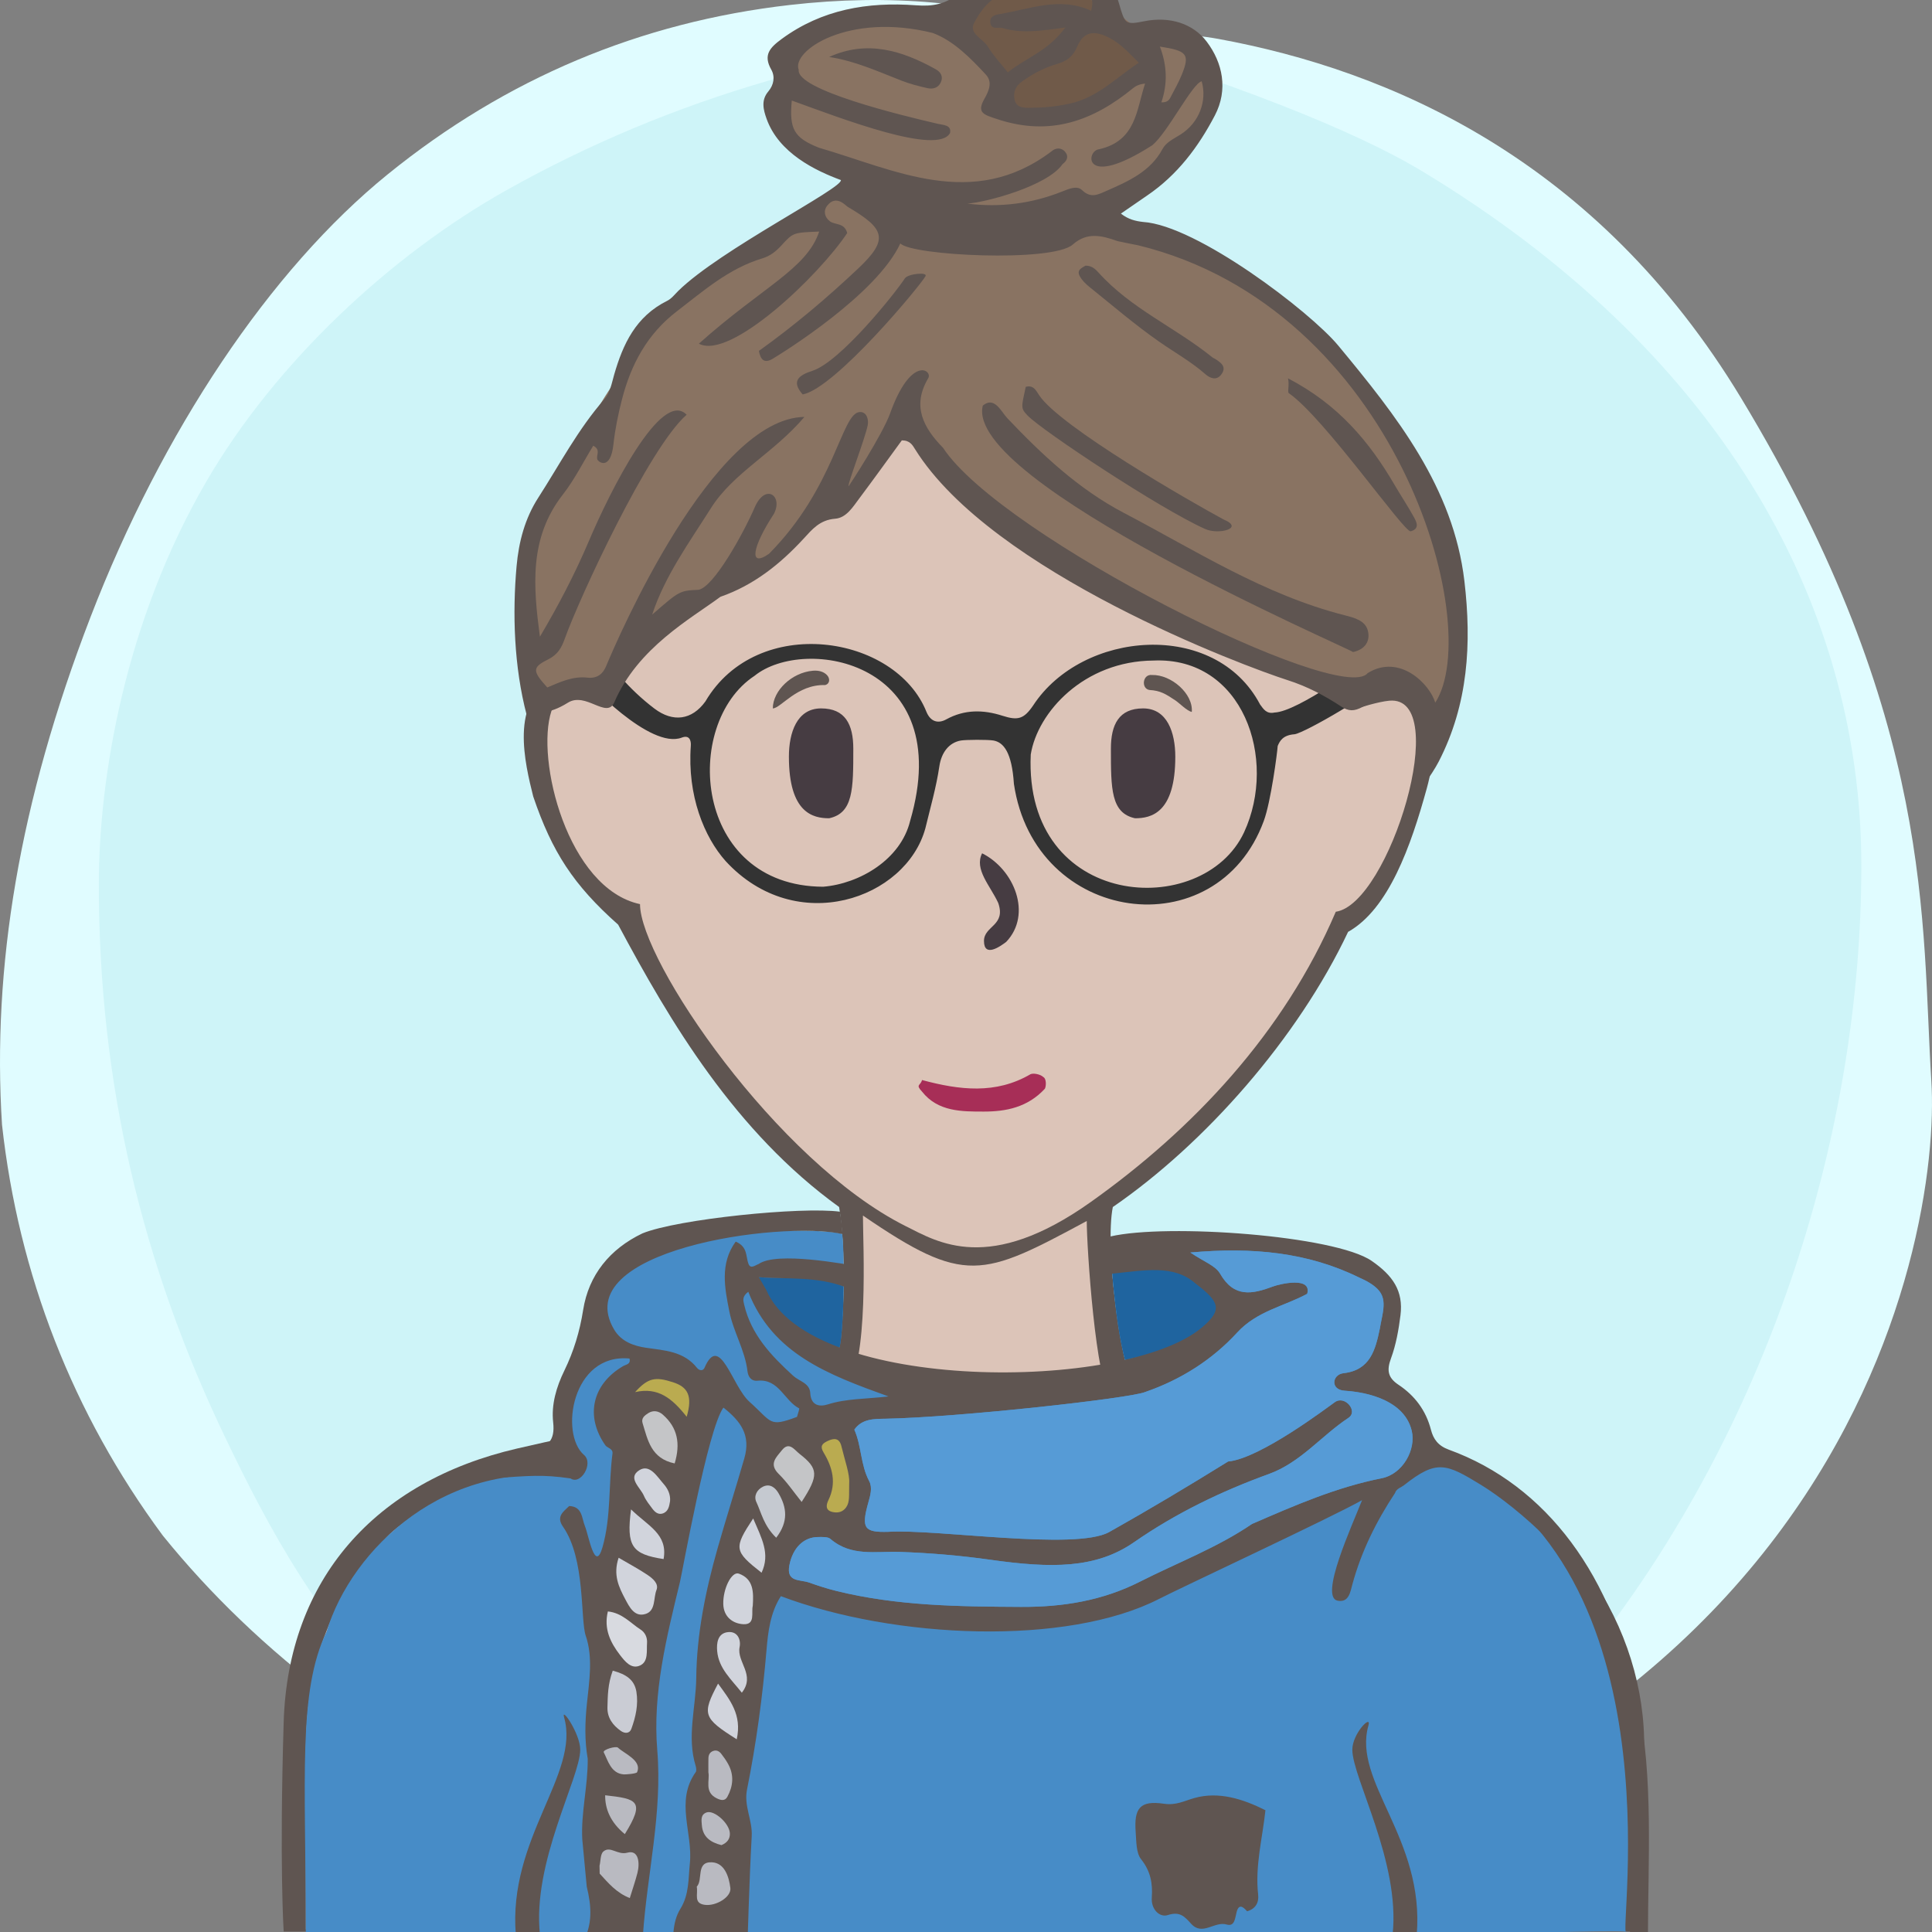 <?xml version="1.0" encoding="UTF-8"?><svg width="240" height="240" viewBox="0 0 240 240" version="1.1" xmlns="http://www.w3.org/2000/svg" xmlns:xlink="http://www.w3.org/1999/xlink"><rect x="0" y="0" width="240" height="240" fill="#808080" stroke="none"/><defs><path id="bg-layer-1" d="M239.919,134.308 C241.162,153.816 229.215,227.784 119.966,239.778 C107.376,240.801 91.116,238.421 73.512,229.716 L70.166,227.784 C48.166,217.709 32.063,205.380 20.226,190.756 C9.026,175.619 2.295,158.277 0.250,139.719 C-0.993,120.210 2.363,99.697 11.237,76.672 C20.110,53.648 33.526,33.512 48.192,21.632 C62.859,9.752 79.517,2.745 98.132,0.616 C110.542,-0.803 121.903,0.229 132.215,3.714 C141.256,3.779 147.637,4.153 151.360,4.836 C172.633,8.738 198.376,19.798 216.309,49.488 C240.530,89.588 238.676,114.799 239.919,134.308 Z"></path><path id="bg-layer-2" d="M131.682,3.697 C153.137,10.258 168.153,16.128 176.728,21.308 C212.772,43.078 231.222,74.142 231.222,107.547 C231.222,140.935 219.745,176.053 199.239,203.013 C194.350,209.441 186.113,217.023 174.529,225.761 C152.192,235.106 134.015,239.778 120,239.778 C105.985,239.778 88.750,235.544 68.294,227.074 C60.428,221.353 55.199,217.218 52.607,214.671 C39.783,202.071 33.301,189.660 27.998,178.611 C17.633,157.012 12.278,134.629 12.278,109.879 C12.278,96.555 15.529,77.178 25.631,59.817 C34.294,44.927 48.652,31.630 62.877,23.647 C83.417,12.120 106.352,5.470 131.682,3.697 Z"></path></defs><title>Beste Freundin gesucht</title><desc>Profilbild</desc><g id="beste-freundin-gesucht" stroke="none" stroke-width="1" fill="none" fill-rule="evenodd"><g fill="none" fill-rule="evenodd"><use fill="#E0FCFF" xlink:href="#bg-layer-1"></use><use fill="#CEF4F8" xlink:href="#bg-layer-2"></use></g><path d="M204.239,215.941 C203.891,200.941 193.503,185.068 175.905,181.120 C158.308,177.171 142.239,174.941 140.711,171.961 C139.183,168.980 137.239,154.941 138.239,149.941 C149.731,142.039 161.239,128.941 167.466,115.759 C172.494,112.941 175.264,105.123 177.239,97.941 C179.215,90.759 178.060,83.439 172.494,83.439 L170.239,83.439 C170.239,83.439 169.035,73.328 167.239,67.941 C157.239,42.941 134.606,34.061 111.622,37.832 C98.694,40.346 77.146,52.555 73.017,75.720 C72.657,78.413 72.298,84.337 72.298,84.337 C72.298,84.337 69.964,83.800 68.887,84.337 C63.239,86.941 65.239,94.941 66.239,98.941 C68.574,105.820 71.239,109.941 76.787,114.862 C83.239,126.941 91.311,140.604 104.239,149.941 C105.239,155.941 105.049,169.903 102.644,171.422 C100.239,172.941 81.859,175.863 64.239,179.941 C46.620,184.019 35.778,196.163 35.239,213.941 C34.701,231.719 35.239,239.941 35.239,239.941 L201.239,239.941 L204.239,239.941 C204.239,239.941 204.588,230.941 204.239,215.941 Z" fill="#5F5551"></path><path d="M178,184.678 C147,176.356 143,178.678 138.056,173.804 C136.106,171.881 135,154.910 135,151.678 C122,158.678 119.866,159.678 107.197,151 C107.197,154.412 108,169.678 105,172.678 C102,175.678 57,181.322 48,191 C40.647,198.907 38,207.406 38,217.678 C38,220.336 38,239.678 38,239.678 L169.291,239.792 L201,239.819 C201,239.819 209,193 178,184.678 Z" fill="#dcc4b8"></path><path d="M79.505,112.314 C70.505,110.386 66.505,94.314 68.505,88.314 C69.505,85.607 75.616,87.582 75.616,87.582 C75.616,87.582 75.725,70.427 83.505,60.314 C93.505,47.314 108.108,40 122.841,40 C134.505,40 141.654,43.413 150.505,49.314 C168.505,61.314 168.809,87.942 168.809,87.942 C168.809,87.942 171.148,87.176 172.580,87.044 C180.505,86.314 172.580,112.314 165.936,113.261 C159.505,128.314 148.169,140.314 135.505,149.314 C122.841,158.314 116.505,154.314 112.505,152.314 C96.505,144.314 79.505,119.314 79.505,112.314 Z" fill="#dcc4b8"></path><path d="M67.087,240.446 C66.087,231.446 72.087,220.943 72.087,217.446 C72.087,215.446 69.667,211.976 70.087,213.446 C72.087,220.446 63.087,228.446 64.087,240.446 L67.087,240.446 Z" fill="#5F5551"></path><path d="M171.078,240.446 C170.078,231.446 176.078,220.943 176.078,217.446 C176.078,215.446 173.658,212.976 174.078,214.446 C176.078,221.446 167.078,228.446 168.078,240.446 L171.078,240.446 Z" fill="#5F5551" transform="translate(172.039, 227.223) scale(-1, 1) translate(-172.039, -227.223) "></path><path d="M141,101.648 C138,101 138,98 138,93 C138,90 139,88 142,88 C145,88 146,91 146,94 C146,101 143,101.648 141,101.648 Z" fill="#463C42"></path><path d="M101,101.648 C98,101 98,98 98,93 C98,90 99,88 102,88 C105,88 106,91 106,94 C106,101 103,101.648 101,101.648 Z" fill="#463C42" transform="translate(102.000, 94.824) scale(-1, 1) translate(-102.000, -94.824) "></path><path d="M128.004,133.448 C128.363,133.267 129.261,133.448 129.620,133.807 C129.980,133.985 129.980,134.883 129.800,135.244 C127.645,137.576 124.944,138.084 122.222,138.084 C119.500,138.084 116.512,138.115 114.537,135.603 C113.687,134.698 114.358,134.883 114.537,134.165 C119.206,135.422 123.695,135.960 128.004,133.448 Z" fill="#A72E57"></path><path d="M125,117 C124.252,117.573 122.234,119 122.234,116.888 C122.234,115 125,115 124,112.162 C123,110 121,108 122,106 C126,108 128.252,113.573 125,117 Z" fill="#463C42"></path><path d="M100.973,83.320 C101.710,83.254 102.321,83.442 102.719,83.848 C103.146,84.288 103.098,84.947 102.499,85.101 C99,85.000 96.984,88.001 96,88.000 C96.014,85.769 98.380,83.547 100.973,83.320 Z" fill="#5F5551"></path><path d="M142.774,85.917 C141.701,85.858 141.721,84.008 142.907,84.035 C145.299,83.758 148.242,85.917 148.242,88.175 C147.625,88.098 146.613,87.211 146.076,86.920 C144.803,86.229 144.124,85.876 142.774,85.917 Z" fill="#5F5551" transform="translate(145.117, 86.093) rotate(5.000) translate(-145.117, -86.093) "></path><g><path d="M177.804,180.496 C177.758,177.613 173.547,172.037 170.221,171.311 C166.895,170.583 176.269,167.172 172.270,159.741 C168.991,153.647 140.691,154.011 138.170,158.211 C138.622,163.536 139.117,166.416 139.766,169.027 C139.878,170.339 134.902,172.615 124.858,172.435 C94.111,171.516 92.791,158.025 92.791,158.025 C95.908,162.814 99.727,165.990 104.247,167.552 C104.580,166.352 104.759,162.890 104.799,159.646 C104.835,156.804 104.762,154.130 104.619,153.301 C104.247,152.630 74.098,151.123 73.688,163.485 C71.932,172.331 69.596,176.173 71.494,183.595 C55.452,180.974 43.659,192.455 40.570,202.684 C36.975,210.169 37.988,220.850 37.988,240 C42.202,245.880 203.198,239.054 202.033,240 C200.867,240.946 209.288,192.860 177.804,180.496 Z" fill="#478cc7"></path><path d="M156.291,235.351 C156.404,236.358 155.968,237.125 154.921,237.426 C154.445,236.889 153.905,236.434 153.62,237.513 C153.419,238.272 153.389,239.367 152.387,239.072 C150.874,238.627 149.381,240.523 147.979,238.990 C147.187,238.124 146.603,237.392 145.063,237.899 C144.087,238.221 142.973,237.226 143.08,235.717 C143.202,234.001 142.943,232.457 141.761,230.977 C141.121,230.176 141.168,228.753 141.08,227.597 C140.852,224.602 141.629,223.634 144.58,224.066 C146.112,224.290 147.078,223.723 148.364,223.359 C151.395,222.506 154.399,223.471 157.197,224.872 C156.829,228.359 155.892,231.793 156.291,235.351 Z" fill="#5F5551"></path><path d="M150.278,164.892 C148.511,167.275 140.011,168.858 139.748,168.931 C139.515,168.071 139.123,166.246 138.790,163.943 C138.453,161.438 138.203,158.822 138.172,158.217 C137.895,155.830 155.529,157.811 150.278,164.892 Z" fill="#1f649f"></path><path d="M104.794,159.802 C104.756,164.163 104.452,166.800 104.290,167.385 C101.600,166.953 94.611,163.351 94.268,158.660 C97.852,158.923 101.313,158.341 104.794,159.802 Z" fill="#1f649f"></path><path d="M155.527,189.312 C151.186,192.272 146.271,194.113 141.623,196.474 C136.957,198.843 132.015,199.642 126.818,199.613 C119.098,199.573 111.407,199.496 103.845,197.619 C102.695,197.333 101.600,196.974 100.494,196.584 C99.371,196.191 97.649,196.571 98.061,194.440 C98.475,192.294 99.822,190.936 101.641,190.935 C102.156,190.935 102.830,190.887 103.163,191.174 C105.742,193.399 108.814,192.683 111.772,192.785 C115.553,192.917 119.291,193.232 123.079,193.767 C130.585,194.827 136.119,194.879 140.875,191.581 C146.104,187.954 151.713,185.250 157.633,183.102 C161.579,181.669 164.145,178.353 167.505,176.133 C168.758,175.305 167.067,173.308 165.837,174.169 C164.980,174.769 156.538,181.197 152.562,181.552 C147.696,184.569 142.770,187.518 137.794,190.311 C133.631,192.649 116.341,189.907 110.327,190.288 C107.374,190.369 106.957,189.881 107.865,186.655 C108.119,185.754 108.406,184.799 107.967,183.975 C106.898,181.964 107.032,179.633 106.130,177.595 C107.091,176.214 108.631,176.266 110.002,176.240 C118.992,176.075 140.576,173.696 142.306,172.905 C146.705,171.379 150.593,168.912 153.691,165.531 C156.144,162.857 159.530,162.268 162.385,160.722 C163.002,158.529 158.962,159.500 158.127,159.814 C155.549,160.780 153.293,161.232 151.567,158.221 C150.991,157.216 149.521,156.724 147.869,155.591 C155.552,154.905 162.412,155.548 168.837,158.698 C172.225,160.361 172.227,161.048 171.415,165.006 C170.860,167.710 170.203,170.208 166.896,170.583 C165.479,170.744 165.222,172.642 167.023,172.757 C171.570,173.053 174.664,174.857 175.374,177.751 C175.941,180.067 174.270,183.113 171.632,183.635 C165.973,184.754 160.761,187.041 155.527,189.312 Z M92.437,162.047 C92.319,161.538 92.177,161.044 92.955,160.470 C95.976,168.195 102.899,170.774 110.376,173.471 C107.544,173.797 105.132,173.728 102.826,174.462 C101.826,174.780 100.738,174.626 100.655,173.060 C100.589,171.805 99.297,171.601 98.550,170.919 C95.831,168.440 93.309,165.809 92.437,162.047 Z M179.971,180.081 C178.643,179.598 178.055,178.760 177.758,177.613 C177.135,175.200 175.742,173.362 173.719,172.016 C172.390,171.131 172.250,170.214 172.797,168.732 C173.423,167.035 173.744,165.195 173.972,163.387 C174.353,160.359 173.016,158.447 170.397,156.635 C165.837,153.478 144.974,151.958 137.930,153.600 C136.816,153.859 137.177,158.321 138.157,158.221 C142.138,157.817 145.824,157.042 148.515,159.447 C151.496,161.708 151.916,162.700 149.323,164.893 C139.808,172.938 100.655,173.060 95.190,160.240 C94.882,159.714 94.576,159.186 94.269,158.660 C97.853,158.923 101.454,158.536 104.981,159.881 C107.251,160.745 107.456,157.570 106.758,157.333 C104.968,157.044 96.516,155.427 94.243,157.019 C93.810,157.175 93.244,157.690 92.979,157.004 C92.624,156.087 92.915,154.885 91.391,154.238 C89.398,156.976 90.031,160.030 90.605,162.927 C91.104,165.445 92.546,167.721 92.855,170.335 C92.934,170.999 93.296,171.597 94.111,171.517 C96.763,171.252 97.421,173.996 99.268,174.951 C99.343,174.989 99.101,175.643 99.007,176.010 C95.493,177.315 95.976,176.708 93.097,174.130 C90.930,172.190 89.420,165.494 87.514,169.916 C87.339,170.321 86.872,170.287 86.583,169.921 C84.949,167.857 82.575,167.762 80.248,167.422 C78.694,167.195 77.174,166.644 76.300,165.180 C70.431,155.344 96.807,151.573 104.666,153.299 C104.477,150.970 104.338,150.683 104.338,150.521 C99.573,149.876 84.167,151.429 79.805,153.215 C75.761,155.144 73.126,158.389 72.442,162.722 C72.017,165.412 71.269,167.871 70.106,170.260 C69.109,172.304 68.470,174.476 68.718,176.703 C68.966,178.923 68.085,179.810 66.048,180.077 C63.924,180.435 61.972,180.952 60.134,181.573 C60.576,182.345 60.891,182.853 61.299,183.635 C65.749,183.326 67.351,183.144 70.877,183.655 C72.135,184.530 73.775,181.792 72.546,180.737 C69.506,178.124 71.045,168.073 78.201,168.762 C78.378,169.483 77.783,169.481 77.368,169.726 C73.563,171.976 72.663,175.939 75.210,179.554 C75.430,179.865 76.166,179.950 76.086,180.560 C75.580,184.440 75.929,188.424 74.839,192.220 C73.912,195.452 73.130,190.732 72.671,189.607 C72.245,188.564 72.366,187.150 70.707,187.084 C69.978,187.792 69.054,188.386 69.938,189.651 C72.750,193.673 72.074,201.185 72.761,203.190 C73.688,205.893 73.196,208.851 72.906,211.655 C72.668,213.966 72.610,216.209 73.010,218.482 C73.038,221.883 72.153,225.197 72.333,228.490 L72.887,234.358 C73.465,236.732 73.672,239.046 72.354,241.375 C72.413,242.686 73.233,243.048 74.384,243.013 C75.598,242.976 78.197,243.560 78.197,243.560 C78.197,243.560 79.784,241.578 79.862,240.438 C80.391,232.758 82.297,225.209 81.648,217.410 C81.056,210.293 82.802,203.394 84.462,196.540 C84.773,195.254 87.936,177.480 89.867,174.857 C92.004,176.548 93.299,178.264 92.463,181.161 C91.382,184.910 90.194,188.632 89.133,192.369 C87.653,197.581 86.548,202.975 86.490,208.458 C86.451,212.094 85.296,215.726 86.418,219.369 C86.491,219.611 86.544,219.970 86.421,220.142 C83.852,223.761 86.085,227.690 85.698,231.451 C85.497,233.404 85.625,235.340 84.516,237.129 C83.441,238.863 83.651,240.952 83.545,242.865 C83.367,246.062 91.704,246.424 92.702,246.036 C92.915,240.052 93.055,234.065 93.381,228.085 C93.489,226.103 92.386,224.355 92.797,222.309 C93.947,216.576 94.728,210.790 95.221,204.948 C95.406,202.754 95.682,200.333 97.004,198.282 C111.115,203.603 132.532,204.512 144.018,198.605 C146.696,197.226 165.502,188.453 169.200,186.356 C167.937,189.576 163.852,198.421 166.174,198.845 C167.566,199.101 167.736,197.772 168.005,196.788 C169.117,192.714 170.965,188.987 173.289,185.480 C173.467,184.912 174.031,184.798 174.430,184.483 C178.486,181.282 179.637,181.800 184.017,184.483 C188.397,187.167 196.768,194.345 200.084,201.858 C205.997,215.255 202.064,239.024 202.480,241.375 C202.480,241.375 204.715,242.219 204.715,240.438 C204.715,231.451 205.415,220.666 203.480,211.655 C200.533,195.795 192.096,184.483 179.971,180.081 Z" fill="#5F5551"></path><path d="M76.848,193.510 C78.263,194.340 79.394,194.938 80.448,195.650 C81.076,196.073 81.862,196.726 81.554,197.506 C81.153,198.522 81.471,200.071 80.222,200.482 C78.836,200.935 78.201,199.656 77.663,198.641 C76.881,197.161 76.131,195.643 76.848,193.510" fill="#D1D4DC"></path><path d="M76.118,207.536 C77.785,207.979 78.816,208.673 79.057,210.158 C79.316,211.754 78.967,213.291 78.427,214.771 C78.212,215.358 77.620,215.368 77.134,215.028 C76.121,214.319 75.423,213.382 75.459,212.093 C75.499,210.673 75.492,209.233 76.118,207.536" fill="#CACCD4"></path><path d="M75.511,200.178 C77.296,200.365 78.319,201.624 79.577,202.431 C80.144,202.796 80.424,203.423 80.377,204.101 C80.307,205.096 80.556,206.393 79.536,206.883 C78.423,207.419 77.612,206.359 77.007,205.575 C75.82,204.035 74.988,202.334 75.511,200.178" fill="#D8DAE0"></path><path d="M99.583,186.574 C98.612,185.37 97.781,184.125 96.734,183.098 C95.457,181.845 96.457,181.007 97.120,180.164 C98.023,179.015 98.675,180.1 99.312,180.596 C101.677,182.438 101.727,183.274 99.583,186.574" fill="#C4C5C7"></path><path d="M74.495,232.748 C74.489,232.426 74.483,232.102 74.476,231.779 C74.624,231.168 74.573,230.319 74.961,229.993 C75.828,229.266 76.713,230.484 77.933,230.146 C79.337,229.757 79.497,231.415 79.191,232.635 C78.944,233.621 78.604,234.584 78.236,235.784 C76.575,235.137 75.559,233.910 74.495,232.748" fill="#B9BAC1"></path><path d="M83.810,181.792 C80.861,181.180 80.472,178.878 79.824,176.791 C79.632,176.171 80.084,175.829 80.519,175.551 C81.151,175.146 81.816,175.273 82.333,175.727 C84.201,177.362 84.539,179.362 83.810,181.792" fill="#C4C5C7"></path><path d="M105.49,184.227 C105.447,185.756 105.593,186.553 105.114,187.242 C104.695,187.843 104.073,187.975 103.409,187.823 C102.469,187.607 102.644,186.899 102.921,186.325 C103.93,184.230 103.424,182.292 102.32,180.456 C101.848,179.671 102.087,179.356 102.786,179.018 C103.633,178.610 104.276,178.625 104.529,179.675 C104.951,181.426 105.572,183.145 105.49,184.227" fill="#BAAB50"></path><path d="M93.513,199.480 C93.303,200.292 93.878,201.835 92.357,201.765 C91.082,201.707 89.890,200.892 89.848,199.266 C89.799,197.343 90.895,195.160 91.787,195.483 C93.627,196.151 93.618,197.786 93.513,199.480" fill="#D1D4DC"></path><path d="M78.390,187.501 C80.462,189.546 82.994,190.555 82.434,193.674 C78.496,193.068 77.790,192.089 78.390,187.501" fill="#D1D4DC"></path><path d="M92.154,210.273 C90.843,208.619 89.277,207.251 89.089,205.106 C89.008,204.179 89.110,202.864 90.467,202.745 C91.658,202.639 92.055,203.731 91.878,204.599 C91.496,206.471 93.886,208.058 92.154,210.273" fill="#D1D4DC"></path><path d="M91.519,216.061 C87.328,213.417 87.178,212.956 89.200,209.144 C90.676,211.174 92.195,213.004 91.519,216.061" fill="#D1D4DC"></path><path d="M83.24,186.464 C83.134,187.101 83.033,187.777 82.319,188.011 C81.768,188.191 81.349,187.834 81.041,187.417 C80.66,186.903 80.238,186.394 79.991,185.815 C79.552,184.780 77.904,183.589 79.415,182.635 C80.705,181.820 81.633,183.430 82.449,184.356 C82.951,184.925 83.302,185.640 83.24,186.464" fill="#D1D4DC"></path><path d="M96.423,191.023 C94.863,189.506 94.589,187.936 93.954,186.579 C93.611,185.846 94.022,185.037 94.800,184.670 C95.665,184.265 96.306,184.804 96.704,185.480 C97.744,187.245 97.972,189.013 96.423,191.023" fill="#C5C9D0"></path><path d="M87.999,220.172 C87.999,219.435 87.987,218.918 88.003,218.402 C88.015,217.998 88.174,217.668 88.585,217.515 C89.011,217.357 89.346,217.544 89.591,217.856 C89.907,218.259 90.206,218.684 90.453,219.132 C91.204,220.499 91.078,221.877 90.357,223.202 C90.045,223.776 89.524,223.631 89.032,223.391 C87.451,222.619 88.200,221.135 87.999,220.172" fill="#B9BAC1"></path><path d="M93.562,188.628 C94.627,191.121 95.708,193.008 94.604,195.371 C91.183,192.679 91.117,192.335 93.562,188.628" fill="#D1D4DC"></path><path d="M85.303,175.997 C83.511,173.731 81.764,172.275 78.892,172.934 C80.535,171.126 81.424,171.012 83.59,171.704 C85.432,172.292 86.066,173.384 85.303,175.997" fill="#BAAB50"></path><path d="M77.617,227.841 C75.812,226.366 75.159,224.683 75.175,223.014 C79.151,223.459 80.179,223.710 77.617,227.841" fill="#B9BAC1"></path><path d="M89.623,229.207 C88.336,228.886 87.300,228.245 87.187,226.738 C87.143,226.154 86.991,225.406 87.792,225.142 C88.727,224.832 90.592,226.494 90.666,227.717 C90.709,228.415 90.337,228.917 89.623,229.207" fill="#B9BAC1"></path><path d="M76.759,217.096 C77.595,217.874 79.769,218.701 79.144,220.148 C79.059,220.345 77.7,220.435 77.501,220.422 C75.877,220.320 75.505,218.644 75.004,217.689 C74.828,217.352 76.513,216.867 76.759,217.096" fill="#B9BAC1"></path><path d="M86.555,234.367 C87.371,233.524 86.404,231.242 88.438,231.341 C89.997,231.416 90.552,233.101 90.728,234.532 C90.865,235.647 88.957,236.814 87.554,236.626 C86.118,236.433 86.732,235.317 86.555,234.367" fill="#B9BAC1"></path><path d="M151.567,158.222 C153.292,161.232 155.549,160.779 158.127,159.814 C158.962,159.501 163.002,158.529 162.385,160.723 C159.530,162.269 156.143,162.857 153.691,165.532 C150.593,168.913 146.705,171.379 142.306,172.905 C140.576,173.696 118.992,176.075 110.001,176.241 C108.630,176.266 107.091,176.214 106.129,177.595 C107.032,179.634 106.898,181.964 107.967,183.975 C108.406,184.800 108.119,185.754 107.865,186.656 C106.957,189.882 107.374,190.370 110.327,190.289 C116.341,189.908 133.630,192.649 137.793,190.312 C142.769,187.518 147.696,184.569 152.561,181.552 C156.537,181.198 164.980,174.770 165.836,174.170 C167.067,173.308 168.758,175.306 167.505,176.134 C164.145,178.354 161.578,181.670 157.633,183.103 C151.713,185.250 146.104,187.955 140.874,191.581 C136.119,194.879 130.585,194.827 123.078,193.767 C119.291,193.232 115.553,192.918 111.771,192.785 C108.813,192.683 105.742,193.399 103.162,191.175 C102.830,190.888 102.156,190.936 101.640,190.936 C99.822,190.937 98.475,192.295 98.061,194.440 C97.649,196.571 99.370,196.192 100.494,196.585 C101.600,196.974 102.695,197.334 103.845,197.620 C111.407,199.497 119.098,199.574 126.818,199.614 C132.015,199.642 136.956,198.843 141.622,196.474 C146.271,194.113 151.186,192.272 155.526,189.313 C160.761,187.041 165.973,184.754 171.632,183.635 C174.269,183.113 175.906,180.069 175.374,177.752 C174.380,173.425 168.528,172.856 167.022,172.758 C165.222,172.642 165.478,170.745 166.895,170.584 C170.203,170.208 170.859,167.711 171.414,165.007 C171.806,162.418 173.025,160.471 168.837,158.699 C162.412,155.548 155.552,154.905 147.869,155.592 C149.521,156.724 150.991,157.217 151.567,158.222 Z" fill="#569bd6"></path><path d="M67.078,240.353 C66.078,231.353 72.078,220.850 72.078,217.353 C72.078,215.353 69.658,211.883 70.078,213.353 C72.078,220.353 63.078,228.353 64.078,240.353 L67.078,240.353 Z" fill="#5F5551"></path><path d="M171.069,240.353 C170.069,231.353 176.069,220.850 176.069,217.353 C176.069,215.353 173.649,212.883 174.069,214.353 C176.069,221.353 167.069,228.353 168.069,240.353 L171.069,240.353 Z" fill="#5F5551" transform="translate(172.030, 227.130) scale(-1, 1) translate(-172.030, -227.130) "></path></g><g><path d="M154.542,103.394 C149.411,114.370 127.174,113.005 128.043,93.729 C128.881,88.487 134.641,82.109 143.302,82.055 C154.379,81.566 158.766,94.264 154.542,103.394 M113.058,101.982 C111.897,106.758 106.806,109.778 102.251,110.154 C86.124,110.073 84.698,89.905 93.728,83.955 C99.974,78.897 118.867,82.136 113.058,101.982 M170.524,81.779 C169.372,82.291 161.256,88.406 158.325,88.513 C157.333,88.728 156.946,88.078 156.529,87.509 C150.953,76.929 134.441,78.294 128.340,87.638 C127.195,89.315 126.460,89.534 124.531,88.914 C122.154,88.150 119.819,88.112 117.541,89.367 C116.532,89.922 115.603,89.652 115.099,88.460 C111.275,78.806 94.061,76.183 87.626,87.137 C85.948,89.461 83.597,89.765 81.293,88.022 C77.927,85.476 75.809,82.580 74.719,81.169 C73.987,80.224 73.332,79.928 72.278,80.217 C72.201,81.329 71.942,82.436 72.013,83.550 C72.922,84.831 80.803,93.131 84.697,91.626 C85.644,91.260 85.865,91.993 85.817,92.641 C85.365,98.833 87.481,103.991 90.148,106.976 C98.922,116.495 112.564,111.665 114.954,102.888 C115.569,100.333 116.308,97.793 116.688,95.203 C116.947,93.448 117.907,92.246 119.356,91.991 C119.966,91.884 122.703,91.863 123.428,91.991 C124.665,92.226 125.695,93.440 125.951,97.366 C128.512,114.858 151.142,117.887 156.992,101.981 C157.881,99.566 158.673,93.455 158.719,92.672 C158.966,92.073 159.346,91.312 160.827,91.210 C162.137,91.014 170.887,85.924 172.069,84.328 C172.109,84.252 172.419,84.017 172.600,83.287 C172.457,81.896 171.420,81.587 170.524,81.779" fill="#333333"></path></g><g transform="translate(63.000, -6.000)"><path d="M49.465,58.718 C57.760,72.829 101.085,90.902 106.018,92.155 C110.951,93.406 113.904,92.794 116.793,93.691 C125.366,76.469 108.650,41.131 72.079,34.314 C90.489,19.280 90.104,15.575 84.318,11.114 C76.932,12.184 72.257,1.396 67.198,2.027 C56.479,8.338 41.132,8.294 40.573,8.716 C19.268,24.829 49.643,27.596 44.436,27.900 C39.617,31.423 32.994,34.500 28.026,38.123 C14.794,46.149 -2.742,74.835 3.149,93.967 C7.348,95.146 40.892,70.496 49.465,58.718 Z" fill="#897362"></path><g><path d="M62.822,17.978 C62.879,17.092 54.330,7.951 57,6 C57.961,5.298 63.598,4.949 72.511,6 C75.392,6.340 73.266,9.608 75.215,10.560 C76.704,11.287 77.789,12.437 79,13.563 C75.215,18.383 62.524,22.528 62.822,17.978 Z" fill="#705a49"></path><path d="M106.897,89.614 C103.593,93.755 61.415,72.672 54.149,61.630 C51.717,59.146 50.246,56.444 52.308,52.984 C52.887,52.011 50.183,50.056 47.563,57.377 C46.660,59.901 42.483,66.404 42.417,66.369 C42.236,66.232 44.438,60.556 44.789,58.833 C44.936,58.107 44.661,57.106 43.763,57.188 C41.502,57.395 40.735,66.507 32.536,74.788 C29.947,76.598 30.458,73.907 33.153,69.808 C34.287,67.547 32.061,66.018 30.758,69.016 C29.342,72.284 25.669,78.922 23.778,79.266 C21.426,79.377 21.426,79.377 18.014,82.351 C19.595,77.529 22.624,73.385 25.318,69.119 C28.093,64.719 33.135,62.274 36.929,57.791 C25.542,57.946 13.737,85.281 12.280,88.784 C11.916,89.659 11.224,90.325 9.959,90.178 C8.172,89.971 6.574,90.729 4.984,91.400 C3.176,89.397 3.066,88.919 5.018,87.954 C6.320,87.309 6.759,86.457 7.178,85.291 C8.965,80.309 17.563,61.676 22.285,57.528 L22.292,57.516 C19.158,54.276 12.795,66.976 10.140,73.238 C8.419,77.296 6.363,81.223 4.068,85.099 C3.260,78.921 2.676,72.868 6.921,67.433 C8.384,65.559 9.448,63.398 10.695,61.369 C11.646,61.865 11.069,62.509 11.186,63.024 C11.270,63.392 12.837,64.550 13.204,61.200 C13.411,59.300 13.796,57.413 14.278,55.562 C15.389,51.290 17.372,47.518 21.078,44.675 C24.399,42.130 27.532,39.349 31.708,38.093 C32.700,37.795 33.429,37.195 34.106,36.451 C35.541,34.871 35.572,34.896 38.761,34.765 C37.225,39.416 31.709,41.635 23.818,48.691 C27.712,50.791 38.757,40.215 42.242,34.949 C41.904,33.637 40.724,33.973 40.087,33.486 C39.432,32.985 39.256,32.200 39.758,31.551 C40.863,30.120 42.068,31.555 42.282,31.680 C46.915,34.403 47.485,35.700 43.608,39.354 C39.696,43.043 35.702,46.418 31.274,49.592 C31.452,50.551 31.850,51.246 32.983,50.568 C34.227,49.826 45.907,42.595 48.843,36.235 C50.183,37.764 67.739,38.620 70.269,36.375 C72.067,34.779 73.888,35.268 75.832,35.952 C75.889,35.971 78.358,36.478 78.345,36.461 C110.446,44.267 121.512,83.651 115.293,93.287 C114.618,90.990 110.872,87.161 106.897,89.614 Z M35.357,18.488 C41.603,20.744 53.504,25.349 55.021,22.516 C55.206,21.515 54.217,21.547 53.510,21.383 C48.896,20.314 35.914,17.162 36.219,14.681 C35.279,12.302 42.417,7.492 52.875,10.097 C55.455,11.061 57.557,13.208 59.461,15.261 C60.329,16.198 59.843,17.295 59.281,18.287 C58.290,20.033 59.223,20.248 60.885,20.800 C67.463,22.989 72.820,20.994 77.759,16.948 C78.124,16.648 78.578,16.446 79.245,16.386 C78.165,19.630 78.155,23.493 73.532,24.540 C71.888,24.697 71.423,29.623 80.145,24.041 C82.074,22.442 85.100,16.375 86.277,16.096 C86.966,18.527 85.989,21.229 83.642,22.715 C82.799,23.251 81.875,23.644 81.404,24.523 C79.915,27.297 77.190,28.516 74.436,29.717 C73.421,30.161 72.517,30.680 71.423,29.623 C70.793,29.012 69.802,29.452 68.953,29.789 C65.189,31.287 61.263,31.806 57.171,31.294 C59.577,31.117 67.121,29.100 68.994,26.390 C69.530,25.995 69.807,25.438 69.310,24.854 C68.816,24.274 68.091,24.377 67.637,24.791 C57.842,32.199 48.137,27.076 38.737,24.352 C35.578,23.106 35.043,21.993 35.357,18.488 Z M60.774,5.634 C64.084,3.696 67.542,3.490 71.169,4.684 C72.463,5.110 72.962,5.847 72.542,7.338 C68.657,5.543 64.932,7.134 61.152,7.753 C60.536,7.854 59.883,8.081 60.031,8.879 C60.195,9.760 60.988,9.326 61.519,9.482 C63.831,10.165 66.168,9.869 69.345,9.412 C67.147,12.410 64.425,13.177 62.193,14.993 C61.293,13.851 60.379,12.897 59.724,11.800 C59.134,10.810 57.330,10.175 57.983,8.911 C58.606,7.703 59.437,6.417 60.774,5.634 Z M78.472,13.791 C75.604,15.680 73.350,18.122 69.868,18.878 C68.255,19.228 66.683,19.376 65.070,19.390 C64.215,19.398 63.234,19.450 63.021,18.314 C62.851,17.410 63.186,16.676 63.957,16.120 C65.267,15.175 66.700,14.420 68.253,13.963 C69.527,13.589 70.289,13.049 70.834,11.749 C71.597,9.934 72.919,9.716 74.807,10.697 C76.250,11.446 77.299,12.630 78.472,13.791 Z M82.375,18.145 C82.206,18.470 81.951,18.734 81.267,18.714 C82.061,16.411 81.977,14.112 81.084,11.787 C84.480,12.304 84.820,12.740 83.822,15.238 C83.423,16.238 82.874,17.183 82.375,18.145 Z M103.236,48.922 C99.738,44.703 85.678,33.993 78.999,33.573 C78.061,33.465 77.154,33.256 76.243,32.533 C77.483,31.678 78.483,30.979 79.494,30.294 C83.272,27.731 85.877,24.235 87.912,20.343 C89.589,17.136 88.888,13.796 86.897,11.167 C85.198,8.923 82.318,8.004 79.142,8.638 C76.771,9.113 76.742,8.982 76.009,6.433 C75.057,3.124 73.266,1.703 69.737,1.151 C64.496,0.332 60.044,2.224 56.177,5.176 C54.386,6.544 52.883,6.813 50.793,6.658 C44.771,6.212 39.099,7.179 34.120,10.828 C32.631,11.920 31.779,12.827 32.809,14.646 C33.296,15.505 33.142,16.535 32.444,17.359 C31.514,18.457 31.826,19.633 32.235,20.776 C33.756,25.023 38.305,27.206 41.459,28.367 C41.714,29.385 26.466,37.016 21.255,42.139 C20.817,42.568 20.422,43.100 19.888,43.365 C15.970,45.308 14.388,48.751 13.292,52.547 C12.995,53.578 12.794,54.773 12.118,55.544 C8.808,59.305 6.530,63.691 3.862,67.832 C2.213,70.390 1.441,73.298 1.170,76.349 C0.654,82.134 0.829,88.784 2.438,94.868 C3.862,94.369 5.018,94.868 7.555,93.287 C9.765,91.911 12.339,95.321 13.292,93.287 C16.202,86.457 22.876,82.823 26.491,80.137 C30.633,78.699 33.916,76.074 36.828,72.915 C37.882,71.772 38.827,70.586 40.745,70.438 C42.141,70.331 42.962,68.959 43.764,67.889 C45.572,65.477 47.327,63.030 49.027,60.704 C50.033,60.698 50.358,61.296 50.657,61.777 C60.213,77.129 91.739,88.824 96.948,90.489 C99.368,91.262 101.529,92.398 103.593,93.755 C104.529,94.369 105.203,94.387 106.273,93.808 C111.403,91.419 116.004,93.447 112.599,103.929 C112.589,105.596 114.938,102.125 115.713,100.626 C119.399,93.492 119.821,85.913 118.914,78.190 C117.547,66.558 110.467,57.647 103.236,48.922 Z" fill="#5F5551"></path></g><path d="M59.086,56.384 C60.542,55.173 61.364,57.142 62.143,57.961 C66.428,62.474 70.997,66.770 76.586,69.700 C85.502,74.372 94.021,79.884 104.041,82.432 C105.290,82.751 106.628,83.098 106.930,84.387 C107.228,85.655 106.568,86.683 105.077,87 C104.518,86.504 56.706,65.881 59.086,56.384" fill="#5F5551"></path><path d="M86.716,71.717 C81.060,69.192 66.507,59.522 64.670,57.639 C63.753,56.698 63.885,56.577 64.421,54.057 C65.384,53.788 65.706,54.525 66.088,55.099 C68.678,59.000 84.847,68.299 89.018,70.541 C91.635,71.626 88.378,72.460 86.716,71.717" fill="#5F5551"></path><path d="M71.844,39.000 C72.632,38.993 73.080,39.434 73.488,39.887 C77.492,44.341 83.028,46.691 87.588,50.379 C87.681,50.457 87.804,50.498 87.907,50.561 C88.680,51.038 89.461,51.593 88.669,52.578 C88.090,53.298 87.310,52.984 86.728,52.473 C84.964,50.928 82.929,49.791 81.022,48.464 C78.014,46.368 75.217,43.962 72.352,41.660 C71.881,41.282 71.410,40.827 71.129,40.303 C70.710,39.522 71.409,39.271 71.844,39.000" fill="#5F5551"></path><path d="M97,53 C103.267,56.253 107.127,60.906 110.228,66.216 C111.022,67.574 111.899,68.894 112.656,70.268 C112.989,70.877 113.377,71.688 112.245,71.998 C111.450,72.213 101.517,57.902 97.111,54.850 C96.892,54.699 97.203,53.843 97,53" fill="#5F5551"></path><path d="M40,13.077 C44.729,10.933 49.060,12.275 53.260,14.617 C53.854,14.948 54.216,15.519 53.857,16.258 C53.523,16.947 52.857,17.091 52.230,16.953 C51.123,16.709 50.010,16.421 48.952,16.006 C46.041,14.864 43.179,13.564 40,13.077" fill="#5F5551"></path><path d="M49.401,40.585 C49.783,39.995 52.259,39.769 51.978,40.296 C51.368,41.429 40.750,54.235 36.712,55 C35.259,53.353 36.215,52.610 37.911,52.067 C41.415,50.941 48.260,42.346 49.401,40.585" fill="#5F5551"></path></g></g></svg>